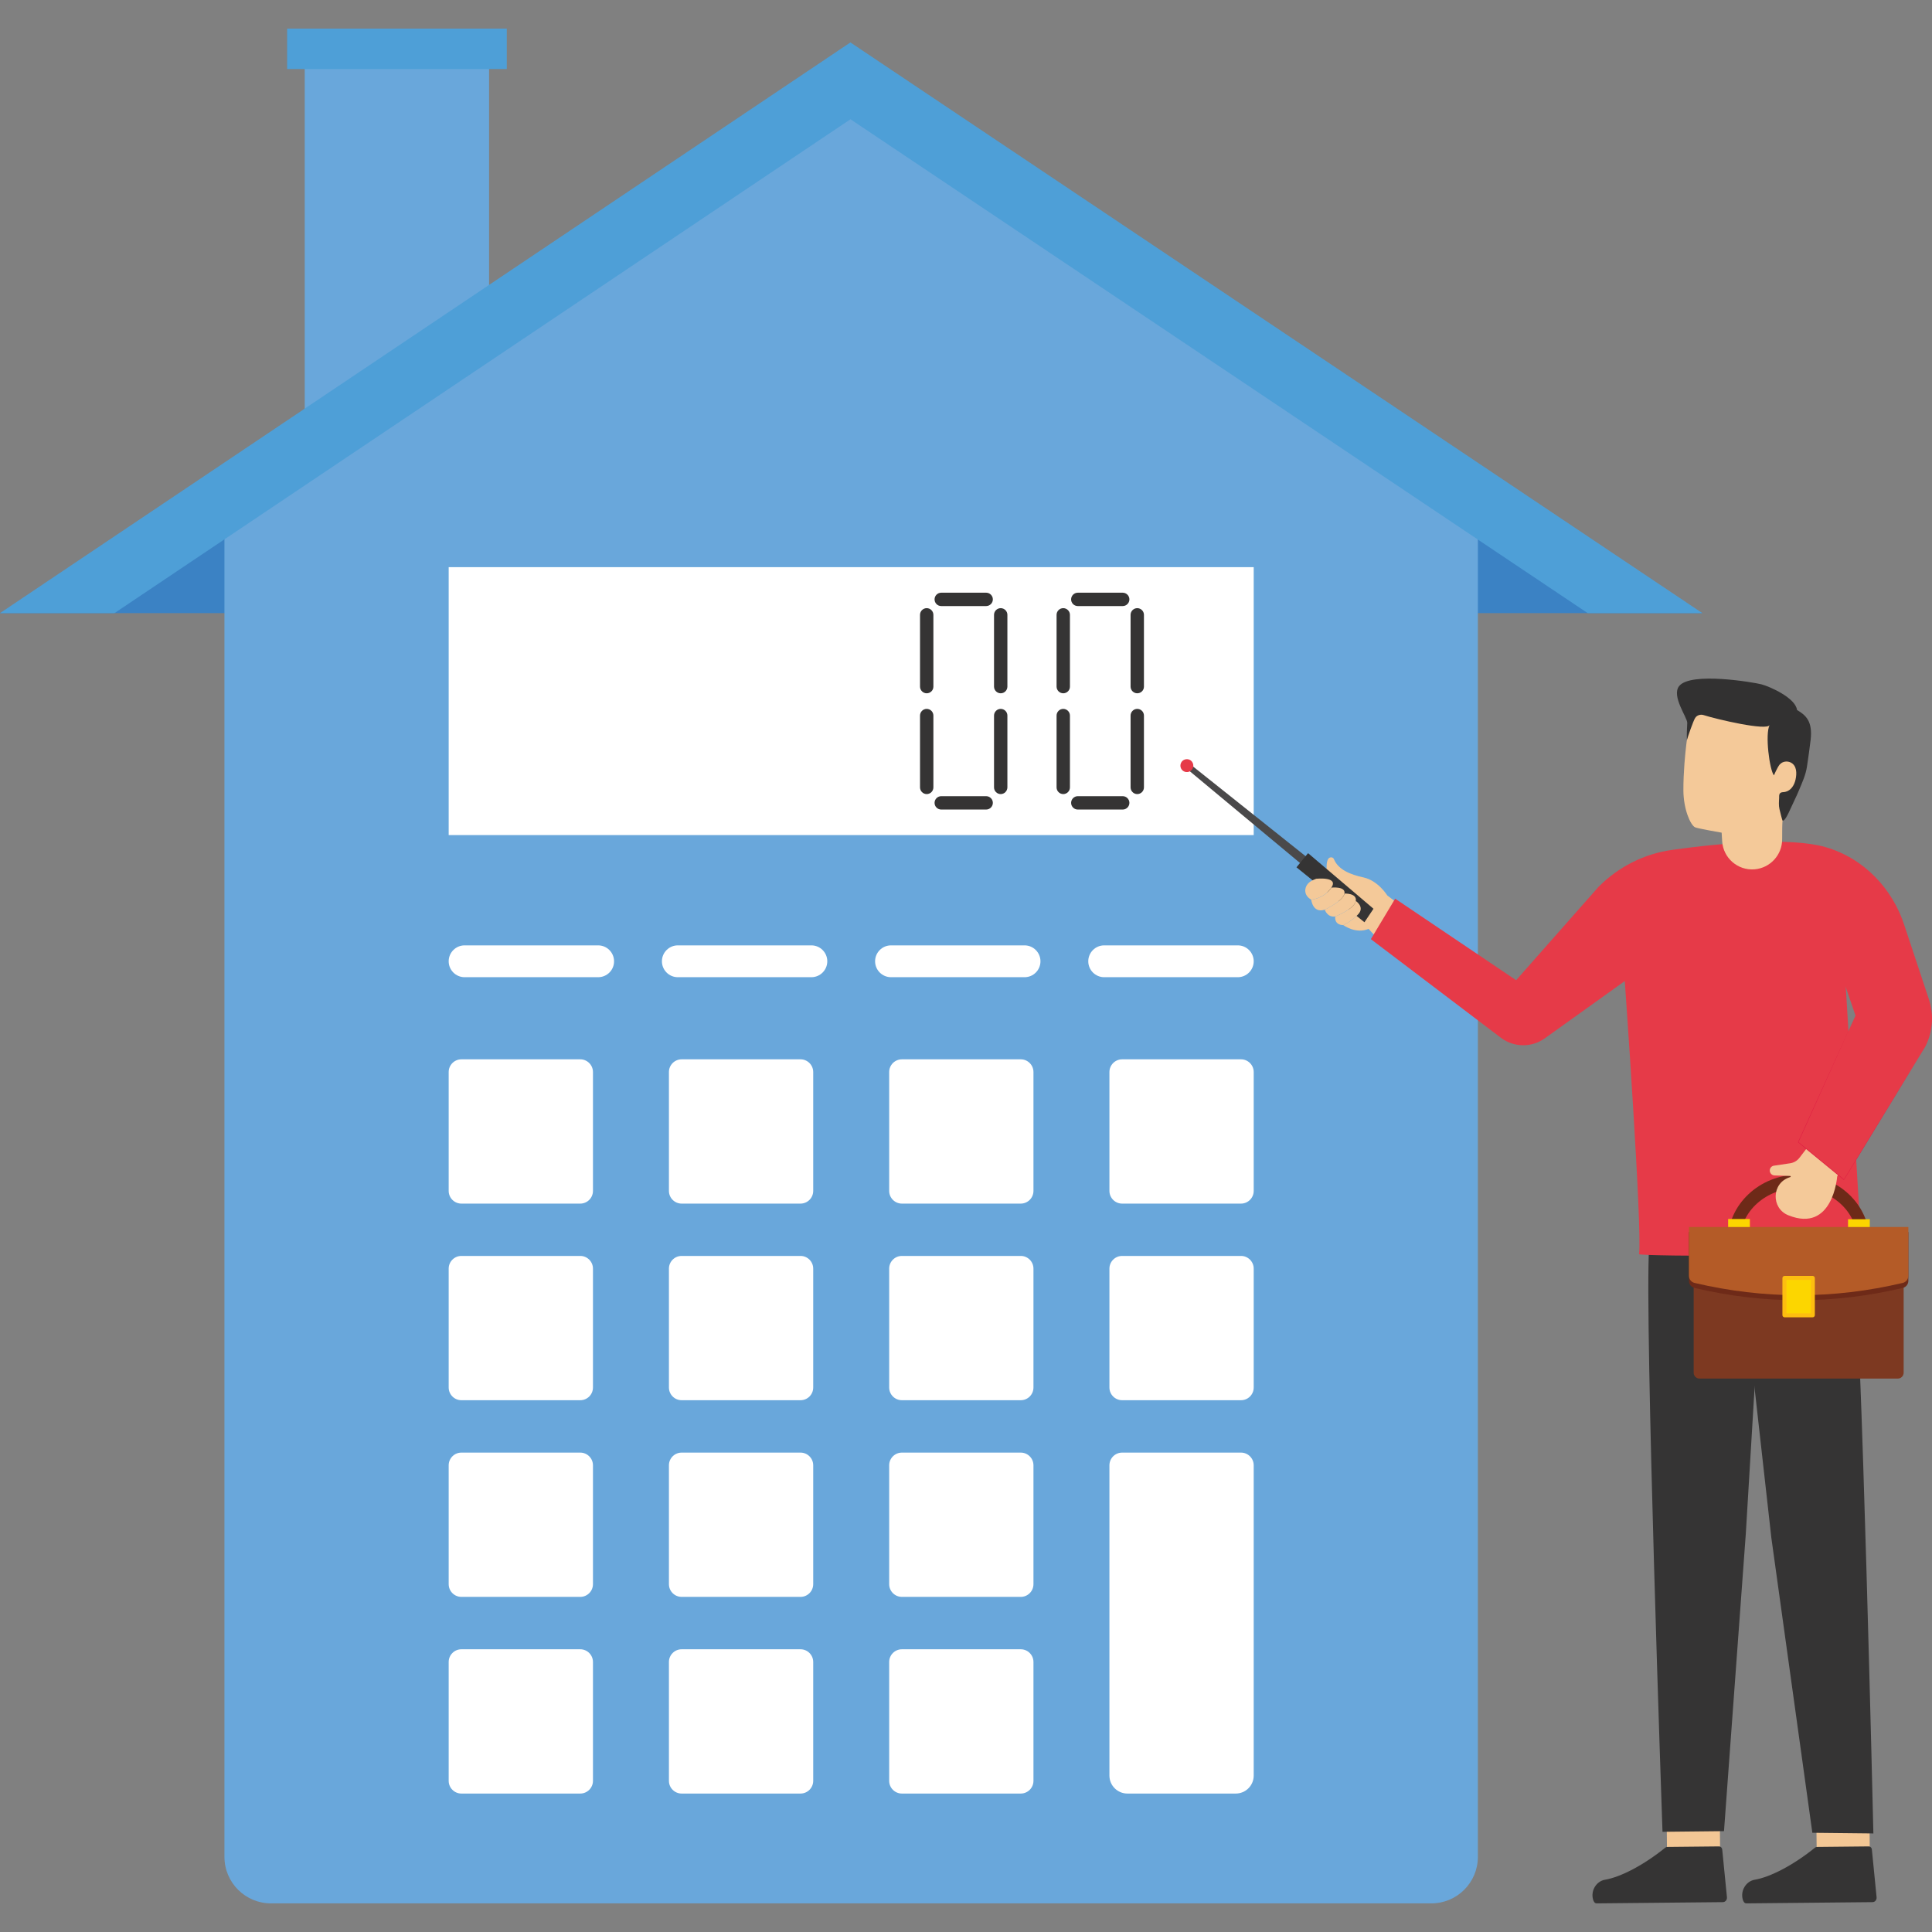 <?xml version="1.0" encoding="utf-8"?>
<svg xmlns="http://www.w3.org/2000/svg" id="Layer_1" style="enable-background:new 0 0 2950 2950" version="1.1" viewBox="0 0 2950 2950" x="0" y="0">
  <rect x="0" y="0" width="2950" height="2950" fill="#808080" stroke="none"/>
  <g>
    <polygon points="746.8 515.3 465.3 701.8 465.3 80.3 746.8 80.3" style="fill:#69a7db"/>
    <polygon points="0 936.2 2599.4 936.2 1888.1 577 342.7 749.6" style="fill:#3b82c4"/>
    <path d="M2256.7,749.6l-957-607.6l-957,607.6v2085.6c0,39.3,31.8,71.1,71.1,71.1h1771.7c39.3,0,71.1-31.8,71.1-71.1&#xD;&#xA;		V749.6z" style="fill:#69a7db"/>
    <rect height="409.1" style="fill:#fff" width="1229.2" x="685.1" y="866"/>
    <g>
      <path d="M886,1837.8H704.5c-10.7,0-19.4-8.7-19.4-19.4v-181.5c0-10.7,8.7-19.4,19.4-19.4H886&#xD;&#xA;			c10.7,0,19.4,8.7,19.4,19.4v181.5C905.4,1829.1,896.7,1837.8,886,1837.8z" style="fill:#fff"/>
      <path d="M1222.3,1837.8h-181.5c-10.7,0-19.4-8.7-19.4-19.4v-181.5c0-10.7,8.7-19.4,19.4-19.4h181.5&#xD;&#xA;			c10.7,0,19.4,8.7,19.4,19.4v181.5C1241.7,1829.1,1233,1837.8,1222.3,1837.8z" style="fill:#fff"/>
      <path d="M1558.6,1837.8h-181.5c-10.7,0-19.4-8.7-19.4-19.4v-181.5c0-10.7,8.7-19.4,19.4-19.4h181.5&#xD;&#xA;			c10.7,0,19.4,8.7,19.4,19.4v181.5C1578,1829.1,1569.3,1837.8,1558.6,1837.8z" style="fill:#fff"/>
      <path d="M1894.9,1837.8h-181.5c-10.7,0-19.4-8.7-19.4-19.4v-181.5c0-10.7,8.7-19.4,19.4-19.4h181.5&#xD;&#xA;			c10.7,0,19.4,8.7,19.4,19.4v181.5C1914.3,1829.1,1905.6,1837.8,1894.9,1837.8z" style="fill:#fff"/>
    </g>
    <g>
      <path d="M886,2138H704.5c-10.7,0-19.4-8.7-19.4-19.4v-181.5c0-10.7,8.7-19.4,19.4-19.4H886c10.7,0,19.4,8.7,19.4,19.4&#xD;&#xA;			v181.5C905.4,2129.4,896.7,2138,886,2138z" style="fill:#fff"/>
      <path d="M1222.3,2138h-181.5c-10.7,0-19.4-8.7-19.4-19.4v-181.5c0-10.7,8.7-19.4,19.4-19.4h181.5&#xD;&#xA;			c10.7,0,19.4,8.7,19.4,19.4v181.5C1241.7,2129.4,1233,2138,1222.3,2138z" style="fill:#fff"/>
      <path d="M1558.6,2138h-181.5c-10.7,0-19.4-8.7-19.4-19.4v-181.5c0-10.7,8.7-19.4,19.4-19.4h181.5&#xD;&#xA;			c10.7,0,19.4,8.7,19.4,19.4v181.5C1578,2129.4,1569.3,2138,1558.6,2138z" style="fill:#fff"/>
      <path d="M1894.9,2138h-181.5c-10.7,0-19.4-8.7-19.4-19.4v-181.5c0-10.7,8.7-19.4,19.4-19.4h181.5&#xD;&#xA;			c10.7,0,19.4,8.7,19.4,19.4v181.5C1914.3,2129.4,1905.6,2138,1894.9,2138z" style="fill:#fff"/>
    </g>
    <g>
      <path d="M886,2438.3H704.5c-10.7,0-19.4-8.7-19.4-19.4v-181.5c0-10.7,8.7-19.4,19.4-19.4H886&#xD;&#xA;			c10.7,0,19.4,8.7,19.4,19.4v181.5C905.4,2429.6,896.7,2438.3,886,2438.3z" style="fill:#fff"/>
      <path d="M1222.3,2438.3h-181.5c-10.7,0-19.4-8.7-19.4-19.4v-181.5c0-10.7,8.7-19.4,19.4-19.4h181.5&#xD;&#xA;			c10.7,0,19.4,8.7,19.4,19.4v181.5C1241.7,2429.6,1233,2438.3,1222.3,2438.3z" style="fill:#fff"/>
      <path d="M1558.6,2438.3h-181.5c-10.7,0-19.4-8.7-19.4-19.4v-181.5c0-10.7,8.7-19.4,19.4-19.4h181.5&#xD;&#xA;			c10.7,0,19.4,8.7,19.4,19.4v181.5C1578,2429.6,1569.3,2438.3,1558.6,2438.3z" style="fill:#fff"/>
    </g>
    <g>
      <path d="M886,2738.6H704.5c-10.7,0-19.4-8.7-19.4-19.4v-181.5c0-10.7,8.7-19.4,19.4-19.4H886&#xD;&#xA;			c10.7,0,19.4,8.7,19.4,19.4v181.5C905.4,2729.9,896.7,2738.6,886,2738.6z" style="fill:#fff"/>
      <path d="M1222.3,2738.6h-181.5c-10.7,0-19.4-8.7-19.4-19.4v-181.5c0-10.7,8.7-19.4,19.4-19.4h181.5&#xD;&#xA;			c10.7,0,19.4,8.7,19.4,19.4v181.5C1241.7,2729.9,1233,2738.6,1222.3,2738.6z" style="fill:#fff"/>
      <path d="M1558.6,2738.6h-181.5c-10.7,0-19.4-8.7-19.4-19.4v-181.5c0-10.7,8.7-19.4,19.4-19.4h181.5&#xD;&#xA;			c10.7,0,19.4,8.7,19.4,19.4v181.5C1578,2729.9,1569.3,2738.6,1558.6,2738.6z" style="fill:#fff"/>
      <path d="M1894.9,2218h-181.5c-10.7,0-19.4,8.7-19.4,19.4v473.8c0,15.1,12.3,27.4,27.4,27.4h165.5&#xD;&#xA;			c15.1,0,27.4-12.3,27.4-27.4v-473.8C1914.3,2226.7,1905.6,2218,1894.9,2218z" style="fill:#fff"/>
    </g>
    <g>
      <path d="M913.3,1492.1H709.4c-13.4,0-24.3-10.9-24.3-24.3l0,0c0-13.4,10.9-24.3,24.3-24.3h203.9&#xD;&#xA;			c13.4,0,24.3,10.9,24.3,24.3l0,0C937.7,1481.2,926.8,1492.1,913.3,1492.1z" style="fill:#fff"/>
      <path d="M1238.9,1492.1H1035c-13.4,0-24.3-10.9-24.3-24.3l0,0c0-13.4,10.9-24.3,24.3-24.3h203.9&#xD;&#xA;			c13.4,0,24.3,10.9,24.3,24.3l0,0C1263.2,1481.2,1252.3,1492.1,1238.9,1492.1z" style="fill:#fff"/>
      <path d="M1564.4,1492.1h-203.9c-13.4,0-24.3-10.9-24.3-24.3l0,0c0-13.4,10.9-24.3,24.3-24.3h203.9&#xD;&#xA;			c13.4,0,24.3,10.9,24.3,24.3l0,0C1588.7,1481.2,1577.9,1492.1,1564.4,1492.1z" style="fill:#fff"/>
      <path d="M1890,1492.1H1686c-13.4,0-24.3-10.9-24.3-24.3l0,0c0-13.4,10.9-24.3,24.3-24.3H1890&#xD;&#xA;			c13.4,0,24.3,10.9,24.3,24.3l0,0C1914.3,1481.2,1903.4,1492.1,1890,1492.1z" style="fill:#fff"/>
    </g>
    <g>
      <polygon points="2599.4 936.2 2424.3 936.2 1298.6 182.1 174.8 936.2 0 936.2 1298.5 64.8" style="fill:#4e9fd7"/>
    </g>
    <rect height="61.7" style="fill:#4e9fd7" width="335.4" x="438.4" y="43.7"/>
    <g>
      <g>
        <rect height="81.1" style="fill:#f3c795" transform="rotate(-90.574 2585.725 2808.631)scale(1)" width="92.7" x="2539.4" y="2768.1"/>
        <path d="M2630.8,2904.4l-192.8,1.9c-2.9,0-4.6-2.5-5.6-6.1c-3.7-13.8,5.4-27.8,18.2-30c23.5-3.9,58.8-22,92.3-49.1&#xD;&#xA;				c0.8-0.6,1.8-1,2.7-1l79.2-0.8c2.5,0,4.6,2.1,4.9,4.8l7.2,72.8C2637.3,2900.8,2634.5,2904.3,2630.8,2904.4z" style="fill:#353434"/>
      </g>
      <g>
        <rect height="81.1" style="fill:#f3c795" transform="rotate(-90.574 2814.259 2808.631)scale(1)" width="92.7" x="2767.9" y="2768.1"/>
        <path d="M2859.4,2904.4l-192.8,1.9c-2.9,0-4.6-2.5-5.6-6.1c-3.7-13.8,5.4-27.8,18.2-30c23.5-3.9,58.8-22,92.3-49.1&#xD;&#xA;				c0.8-0.6,1.8-1,2.7-1l79.2-0.8c2.5,0,4.6,2.1,4.8,4.8l7.2,72.8C2865.8,2900.8,2863,2904.3,2859.4,2904.4z" style="fill:#353434"/>
      </g>
      <g>
        <g>
          <g>
            <polygon points="1992.2 1323.7 2000.8 1313.1 1818.2 1167.6 1812.7 1174.3" style="fill:#4a494a"/>
            <path d="M1806,1176.7c4.2,3.4,10.4,2.8,13.9-1.4c3.4-4.2,2.8-10.4-1.4-13.9c-4.2-3.4-10.4-2.8-13.9,1.4&#xD;&#xA;						C1801.2,1167.1,1801.8,1173.3,1806,1176.7z" style="fill:#e63a48"/>
          </g>
          <path d="M2033,1355.3c11.7-17.3-23.2-13.5-23.2-13.5c7.7-2.9,16-6.5,15.8-17.4c-0.1-6.8,1-10.8,2.6-13.1&#xD;&#xA;					c2.1-3,7.1-3,8.5,0.4c6.6,16.2,25,23.7,45.4,28.1c22.3,4.9,36.2,27.5,36.2,27.5l51.3,39.1l-45.5,49.7l-34.4-37.8&#xD;&#xA;					c-19.3,8.4-38.6-5.7-38.6-5.7s13.8-6.3,23.3-17.2c9.4-10.9-4.2-19.7-4.2-19.7c2-12.2-17.2-11.3-17.2-11.3&#xD;&#xA;					C2055,1353,2033,1355.3,2033,1355.3z" style="fill:#f4c999"/>
          <polygon points="2097.2 1387.6 1997.3 1302.7 1979.6 1324.3 2083.4 1408.2" style="fill:#353434"/>
          <g>
            <path d="M2051.1,1412.6c0,0,13.8-6.3,23.3-17.2c9.4-10.9-4.2-19.7-4.2-19.7c-2,12.2-31.4,23.7-31.4,23.7&#xD;&#xA;						S2036.4,1412.1,2051.1,1412.6z" style="fill:#f4c999"/>
            <path d="M2022.8,1389c0,0,3.8,12.2,16,10.4c0,0,29.4-11.5,31.4-23.7c2-12.2-17.2-11.3-17.2-11.3&#xD;&#xA;						C2050.8,1375.9,2022.8,1389,2022.8,1389z" style="fill:#f4c999"/>
            <path d="M2022.8,1389c0,0,28-13.1,30.1-24.6c2.1-11.5-19.9-9.1-19.9-9.1c-11.7,17.3-30.9,18.3-30.9,18.3&#xD;&#xA;						S2004.2,1395,2022.8,1389z" style="fill:#f4c999"/>
            <path d="M2002,1373.6c0,0,19.2-1,30.9-18.3c11.7-17.3-23.2-13.5-23.2-13.5c-5.7,2.1-9.8,4.3-12.6,7.5&#xD;&#xA;						C1991.5,1355.5,1990.4,1367.1,2002,1373.6z" style="fill:#f4c999"/>
          </g>
        </g>
      </g>
      <g>
        <g>
          <g>
            <path d="M2665.7,2341.9l-33.3,454.1l-93.9,1c0,0-27.5-784-20.5-891.4c1.6-24.2,3.1-44.4,4.3-59.3&#xD;&#xA;						c1.5-18.7,2.4-29.2,2.4-29.2l170.8,12.8l-0.9,31.3L2665.7,2341.9z" style="fill:#353434"/>
            <path d="M2704.7,2348.1l62.6,450.4l93.2,1c0,0-18.3-787.8-30.8-894.7c-2.8-24.1-5.3-44.2-7.3-59&#xD;&#xA;						c-2.4-18.6-3.9-29-3.9-29l-169.9,21.6l2.5,31.2L2704.7,2348.1z" style="fill:#353434"/>
            <g>
              <g>
                <g>
                  <path d="M2315,1496.7l-184.7-124.5l-37.1,61.8l199.1,151c19.7,14.5,46.5,14.7,66.4,0.5l122.2-87.5&#xD;&#xA;									c0,0,26.9,378.1,21.8,417c-0.5,3.4,341.2,5.3,339.8-7.3l-25.2-418.4l91-74.9c-18.1-57.6-62.7-104.1-120.8-120.9&#xD;&#xA;									c-53-15.3-156.8-6.7-234.3,4.2c-42.7,6-82.2,25.9-112.5,56.6L2315,1496.7z" style="fill:#e63a48"/>
                </g>
              </g>
            </g>
            <g>
              <path d="M2629.6,1284.4c-0.5-7.6-0.8-13-0.8-13s-37-6.4-40.6-8.2c-7.1-3.5-17.6-27.6-17.8-56.1&#xD;&#xA;							c-0.1-28.5,2.9-57.2,4.3-69.1c1.3-11.9,6.8-59.8,52-75.7c45.2-16,102.7,8.8,116.4,53.6c13.7,44.8,5.6,78.7-3.3,91.8&#xD;&#xA;							c-8.9,13.1-16.6,36.5-18,45.7c-0.5,3.6-0.6,15.2-0.6,28c0.1,24-18.3,44-42.2,46l0,0&#xD;&#xA;							C2653.4,1329.4,2631.1,1310.1,2629.6,1284.4z" style="fill:#f4c999"/>
              <path d="M2717.2,1167.6c-3.7,4.9-8.6,16.3-8.6,16.3c-6.7-8.5-13.8-63-6.5-77c-3.4,9.6-81.1-8.7-101.1-15.1&#xD;&#xA;							c-4.2-1.3-9.9,0.1-12.6,4.4c-3,4.7-10.8,27.6-12.6,33.6c-0.5-8.8,0.2-17.2,0.5-26c0.2-8.3-24.5-40.9-12.4-56.2&#xD;&#xA;							c17.5-22.2,114-5.7,125.6-2.7c12.7,3.3,52.2,20.7,54.4,39.2c14.2,8.3,23.9,17.8,20.8,45.5c-1.5,13.4-3.6,26.8-5.5,40.2&#xD;&#xA;							c-1.9,13.3-7.1,24.3-12.2,36.6c-4.3,10.5-9.6,20.6-14.2,31c-0.8,1.8-7.4,17-10.9,15.6c-0.6-0.2-4-14.1-4.8-17.6&#xD;&#xA;							c-1.3-5.6-0.8-11.2-0.5-16.8c0.1-2.1-0.3-4.6,0.8-6.5c1.7-3,5.4-2.3,8.3-2.9c9.1-1.9,14.2-10.6,16-19.1c2-9.2,2.1-21.4-7.8-26&#xD;&#xA;							c-5.2-2.4-12-1.5-15.9,2.8C2717.6,1167.1,2717.4,1167.3,2717.2,1167.6z" style="fill:#323131"/>
            </g>
            <g>
              <g>
                <path d="M2746.4,1994.7c59.7,0,108.2-44.9,108.2-100.1c0-55.2-48.5-101.1-108.2-101.1&#xD;&#xA;								c-59.7,0-108.2,45.9-108.2,101.1C2638.2,1949.8,2686.7,1994.7,2746.4,1994.7z M2746.4,1814c49.4,0,89.6,35.6,89.6,80.6&#xD;&#xA;								c0,45-40.2,81.5-89.6,81.5c-49.4,0-89.6-36.6-89.6-81.5C2656.8,1849.6,2697,1814,2746.4,1814z" style="fill:#6e2a18"/>
              </g>
              <rect height="35.7" style="fill:#fcd600" transform="rotate(-180 2838.4 1879.49)" width="33.2" x="2821.8" y="1861.6"/>
              <rect height="35.7" style="fill:#fcd600" transform="rotate(-180 2655.311 1879.155)" width="33.2" x="2638.7" y="1861.3"/>
              <path d="M2595.1,2105h302.6c5,0,9-4,9-9v-194c0-5-4-9-9-9h-302.6c-5,0-9,4-9,9v194&#xD;&#xA;							C2586.1,2101,2590.1,2105,2595.1,2105z" style="fill:#7d3921"/>
              <path d="M2587.4,1966.6c106,25,211.9,25,317.9,0c5-1.2,8.6-5.7,8.6-10.9v-74.5h-335v74.5&#xD;&#xA;							C2578.9,1960.9,2582.4,1965.4,2587.4,1966.6z" style="fill:#6e2a18"/>
              <path d="M2587.4,1958.9c106,25,211.9,25,317.9,0c5-1.2,8.6-5.7,8.6-10.9v-74.5h-335v74.5&#xD;&#xA;							C2578.9,1953.2,2582.4,1957.7,2587.4,1958.9z" style="fill:#b45b27"/>
              <g>
                <path d="M2724.9,2011.4h42.9c1.8,0,3.3-1.5,3.3-3.3v-56.6c0-1.8-1.5-3.3-3.3-3.3h-42.9c-1.8,0-3.3,1.5-3.3,3.3&#xD;&#xA;								v56.6C2721.6,2009.9,2723.1,2011.4,2724.9,2011.4z" style="fill:#fdbe10"/>
                <rect height="37.2" style="fill:#fcd600" transform="rotate(90 2746.392 1979.75)" width="50.9" x="2721" y="1961.1"/>
              </g>
            </g>
            <g>
              <path d="M2765.8,1744.1l48.6,29.8l-9.2,22.7c0,0-6.4,86.6-74.6,59c-26.6-10.7-25.5-49.1,1.8-57.9&#xD;&#xA;							c0.4-0.1,0.8-0.2,1.2-0.4c1-0.3,0.8-1.7-0.2-1.7l-23.8-0.8c-4-0.1-7.3-3.4-7.3-7.5l0,0c0-3.7,2.7-6.9,6.4-7.4l24.8-3.7&#xD;&#xA;							c5.5-0.8,10.6-3.8,14-8.2L2765.8,1744.1z" style="fill:#f4c999"/>
            </g>
            <g>
              <g>
                <path d="M2833,1550.8c-0.2,0.5-87.6,192.8-87.8,193.3c0.3,0.6,69.2,56.6,69.6,57.2l0.8,0.6l0.5-0.9l123.5-202.9&#xD;&#xA;								c0.7,0.3-128.4,204.3-123.7,201.7c0.2,0.5-71.2-59.3-69-55.8C2746.9,1744.2,2833,1550.8,2833,1550.8L2833,1550.8z" style="fill:#e02243"/>
                <path d="M2908.3,1414.4l37,111.5c7.9,23.9,5.9,50-5.6,72.3l-124.2,202.4l-69.2-56.8l86.9-193.1l-34.8-101.4&#xD;&#xA;								L2908.3,1414.4z" style="fill:#e63a48"/>
              </g>
            </g>
          </g>
        </g>
      </g>
    </g>
    <g>
      <g>
        <path d="M1623.5,1058.6L1623.5,1058.6c-5.6,0-10.2-4.6-10.2-10.2V938.8c0-5.6,4.6-10.2,10.2-10.2l0,0&#xD;&#xA;				c5.6,0,10.2,4.6,10.2,10.2v109.7C1633.7,1054.1,1629.1,1058.6,1623.5,1058.6z" style="fill:#353434"/>
        <path d="M1623.5,1212.5L1623.5,1212.5c-5.6,0-10.2-4.6-10.2-10.2v-109.7c0-5.6,4.6-10.2,10.2-10.2l0,0&#xD;&#xA;				c5.6,0,10.2,4.6,10.2,10.2v109.7C1633.7,1207.9,1629.1,1212.5,1623.5,1212.5z" style="fill:#353434"/>
        <path d="M1736.5,1058.6L1736.5,1058.6c-5.6,0-10.2-4.6-10.2-10.2V938.8c0-5.6,4.6-10.2,10.2-10.2l0,0&#xD;&#xA;				c5.6,0,10.2,4.6,10.2,10.2v109.7C1746.7,1054.1,1742.1,1058.6,1736.5,1058.6z" style="fill:#353434"/>
        <path d="M1736.5,1212.5L1736.5,1212.5c-5.6,0-10.2-4.6-10.2-10.2v-109.7c0-5.6,4.6-10.2,10.2-10.2l0,0&#xD;&#xA;				c5.6,0,10.2,4.6,10.2,10.2v109.7C1746.7,1207.9,1742.1,1212.5,1736.5,1212.5z" style="fill:#353434"/>
      </g>
      <g>
        <path d="M1635.5,915.2L1635.5,915.2c0-5.6,4.6-10.2,10.2-10.2h68.6c5.6,0,10.2,4.6,10.2,10.2v0&#xD;&#xA;				c0,5.6-4.6,10.2-10.2,10.2h-68.6C1640,925.4,1635.5,920.8,1635.5,915.2z" style="fill:#353434"/>
        <path d="M1635.5,1225.9L1635.5,1225.9c0-5.6,4.6-10.2,10.2-10.2h68.6c5.6,0,10.2,4.6,10.2,10.2l0,0&#xD;&#xA;				c0,5.6-4.6,10.2-10.2,10.2h-68.6C1640,1236.1,1635.5,1231.5,1635.5,1225.9z" style="fill:#353434"/>
      </g>
    </g>
    <g>
      <g>
        <path d="M1415,1058.6L1415,1058.6c-5.6,0-10.2-4.6-10.2-10.2V938.8c0-5.6,4.6-10.2,10.2-10.2l0,0&#xD;&#xA;				c5.6,0,10.2,4.6,10.2,10.2v109.7C1425.2,1054.1,1420.6,1058.6,1415,1058.6z" style="fill:#353434"/>
        <path d="M1415,1212.5L1415,1212.5c-5.6,0-10.2-4.6-10.2-10.2v-109.7c0-5.6,4.6-10.2,10.2-10.2l0,0&#xD;&#xA;				c5.6,0,10.2,4.6,10.2,10.2v109.7C1425.2,1207.9,1420.6,1212.5,1415,1212.5z" style="fill:#353434"/>
        <path d="M1528,1058.6L1528,1058.6c-5.6,0-10.2-4.6-10.2-10.2V938.8c0-5.6,4.6-10.2,10.2-10.2l0,0&#xD;&#xA;				c5.6,0,10.2,4.6,10.2,10.2v109.7C1538.1,1054.1,1533.6,1058.6,1528,1058.6z" style="fill:#353434"/>
        <path d="M1528,1212.5L1528,1212.5c-5.6,0-10.2-4.6-10.2-10.2v-109.7c0-5.6,4.6-10.2,10.2-10.2l0,0&#xD;&#xA;				c5.6,0,10.2,4.6,10.2,10.2v109.7C1538.1,1207.9,1533.6,1212.5,1528,1212.5z" style="fill:#353434"/>
      </g>
      <g>
        <path d="M1427,915.2L1427,915.2c0-5.6,4.6-10.2,10.2-10.2h68.6c5.6,0,10.2,4.6,10.2,10.2v0c0,5.6-4.6,10.2-10.2,10.2&#xD;&#xA;				h-68.6C1431.5,925.4,1427,920.8,1427,915.2z" style="fill:#353434"/>
        <path d="M1427,1225.9L1427,1225.9c0-5.6,4.6-10.2,10.2-10.2h68.6c5.6,0,10.2,4.6,10.2,10.2l0,0&#xD;&#xA;				c0,5.6-4.6,10.2-10.2,10.2h-68.6C1431.5,1236.1,1427,1231.5,1427,1225.9z" style="fill:#353434"/>
      </g>
    </g>
  </g>
</svg>